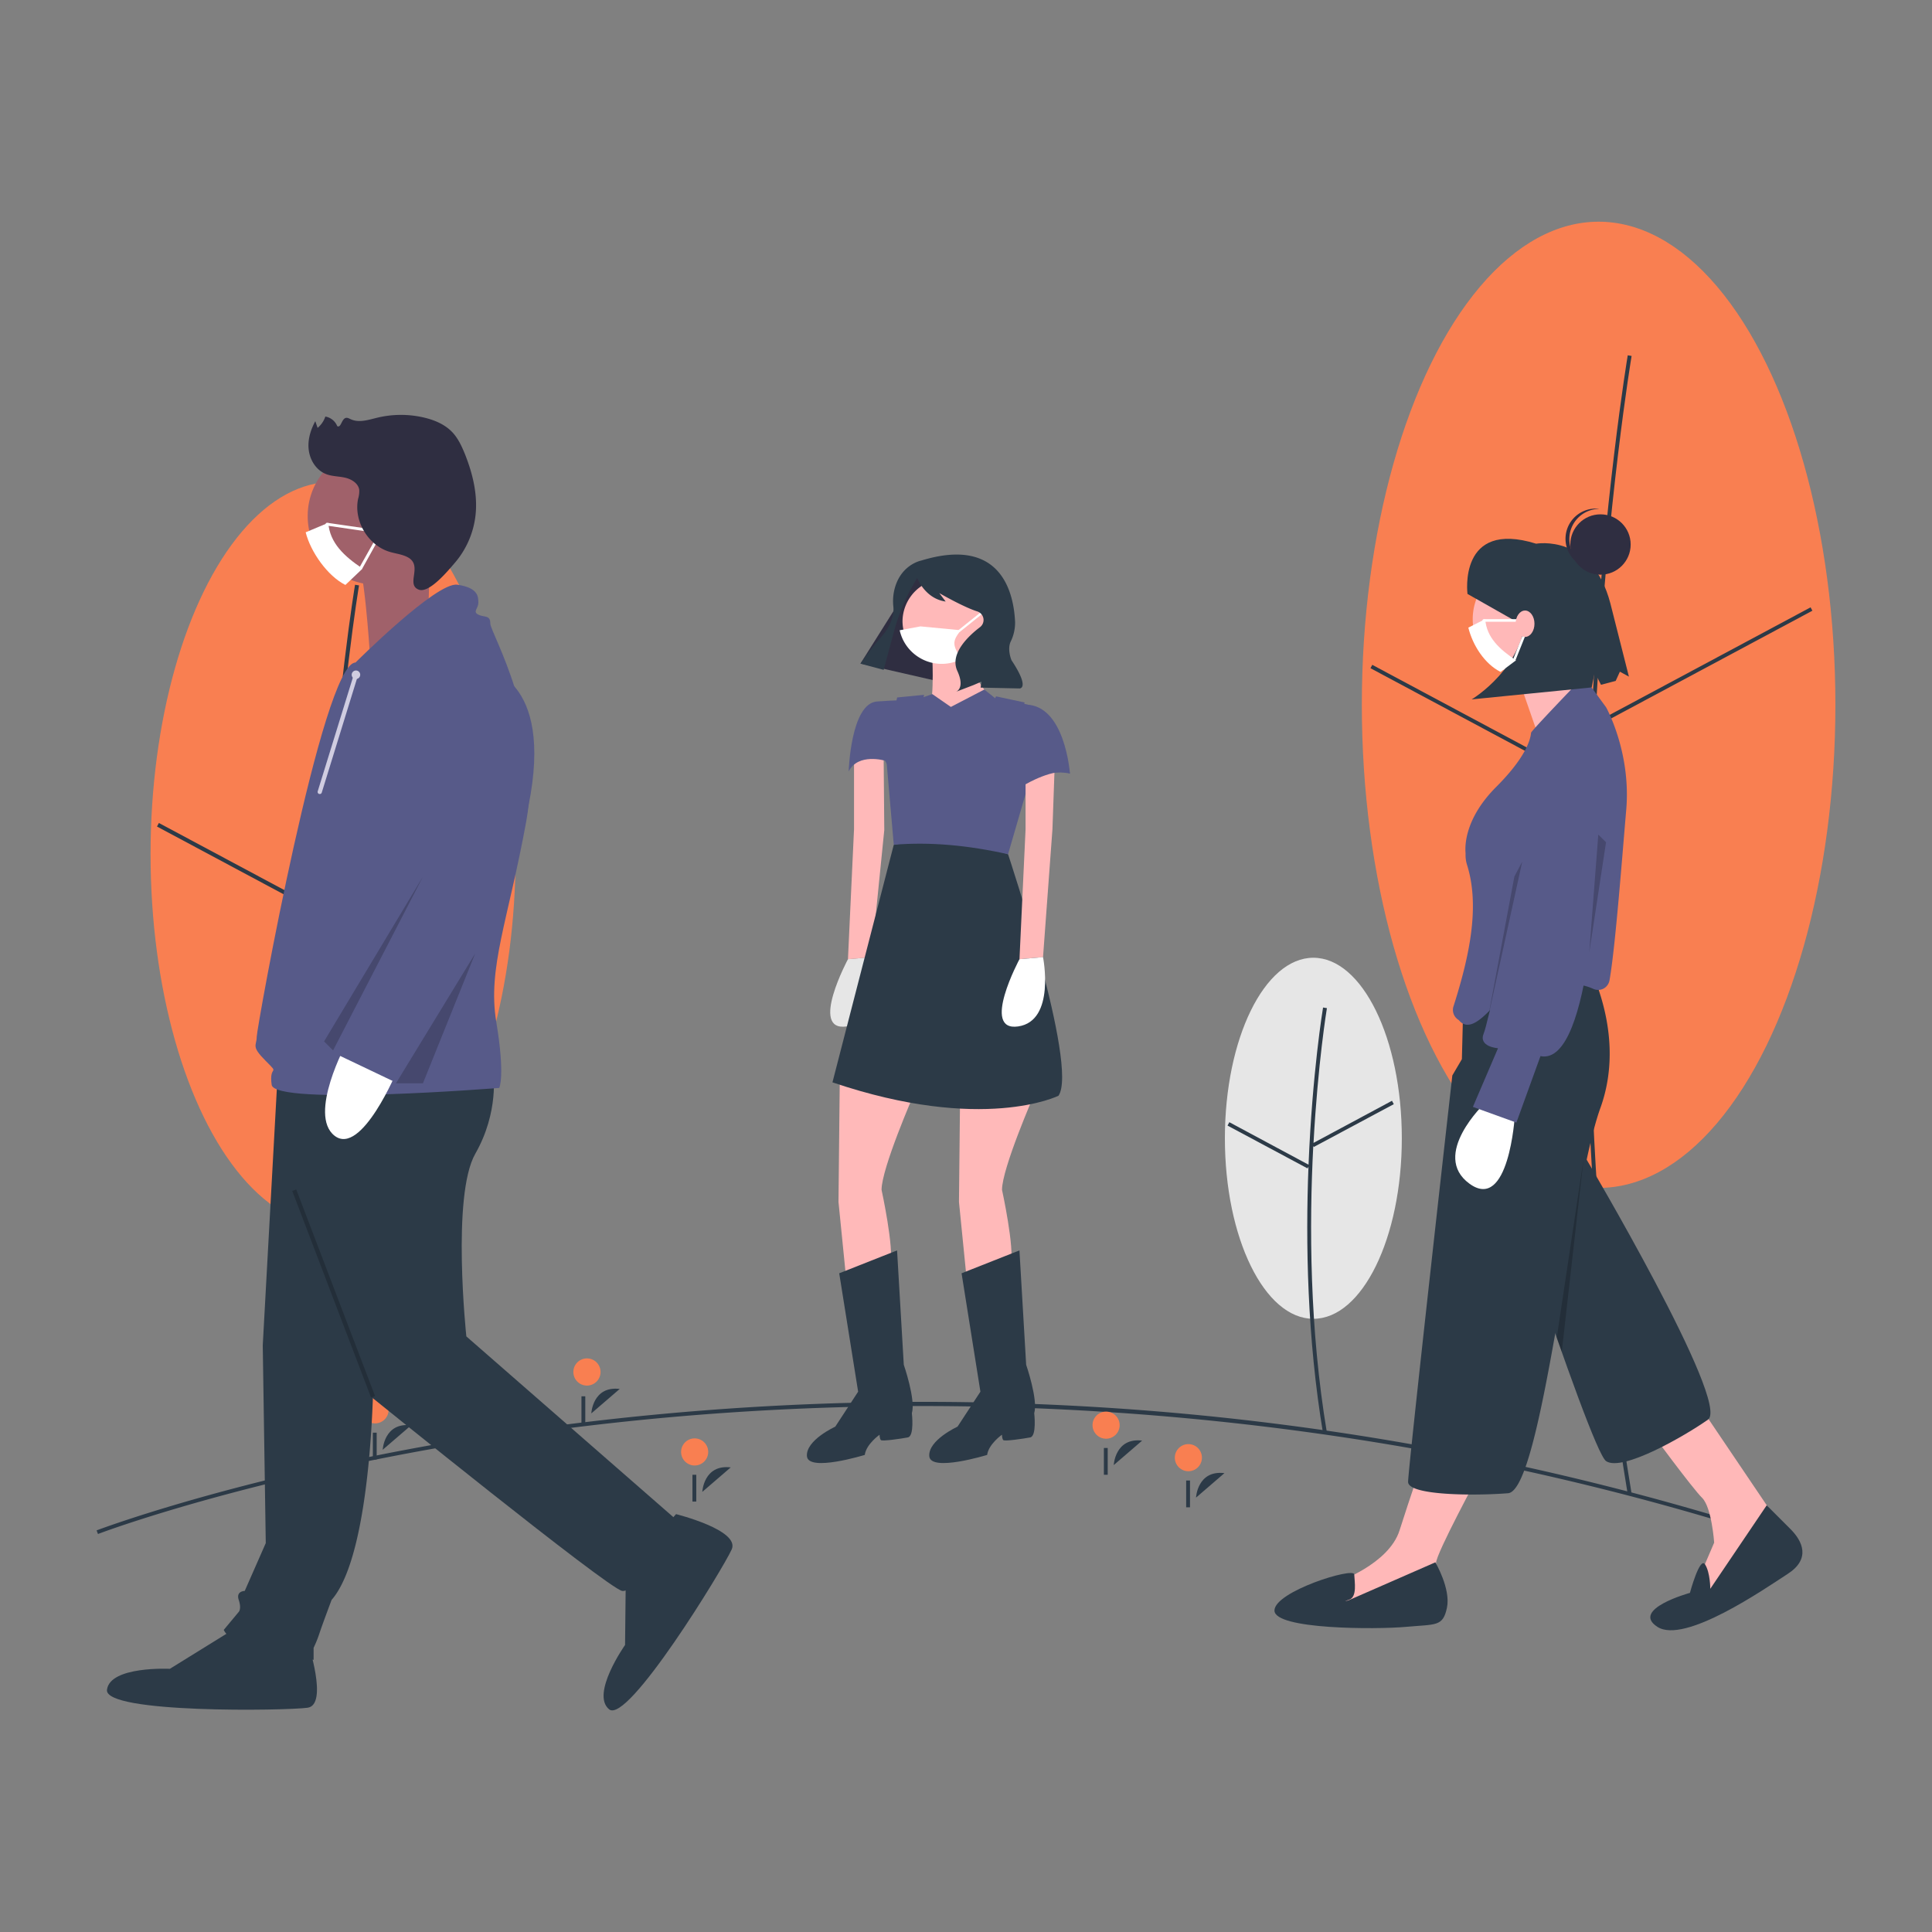 <svg id="Livello_1" data-name="Livello 1" xmlns="http://www.w3.org/2000/svg" viewBox="0 0 1000 1000"><rect x="0" y="0" width="1000" height="1000" fill="#808080" stroke="none"/><defs><style>.cls-1{fill:#f97f51;}.cls-2{fill:#2c3a47;}.cls-3{fill:#3f3d56;}.cls-4{fill:#e6e6e6;}.cls-5{fill:#ffb8b8;}.cls-6{fill:#fff;}.cls-7{fill:#575a89;}.cls-8{opacity:0.2;isolation:isolate;}.cls-9{fill:#2f2e41;}.cls-10{fill:#ffb9b9;}.cls-11{fill:#a0616a;}.cls-12{fill:#d0cde1;}.cls-13{fill:none;}</style></defs><g id="Livello_2" data-name="Livello 2"><g id="Livello_1-2" data-name="Livello 1-2"><ellipse class="cls-1" cx="172.4" cy="442.16" rx="94.47" ry="192.75"/><path class="cls-2" d="M171.54,444.16c4.7-83.91,14.2-140.59,14.29-141.15l-2.06-.35c-.09.57-9.6,57.33-14.32,141.35-4.36,77.54-5.41,194.81,14.32,313.21l2.07-.35C166.14,638.72,167.19,521.58,171.54,444.16Z"/><rect class="cls-3" x="166.19" y="425.78" width="96.88" height="2.09" transform="translate(-176.03 151.81) rotate(-28.16)"/><rect class="cls-2" x="123.42" y="401.3" width="2.09" height="96.88" transform="translate(-330.82 347.38) rotate(-61.86)"/><ellipse class="cls-1" cx="827.44" cy="364.81" rx="122.56" ry="250.06"/><path class="cls-2" d="M826,367.32C832.07,258.5,844.39,185,844.52,184.24l-2-.34c-.12.73-12.45,74.36-18.57,183.32-5.66,100.58-7,252.7,18.57,406.26l2-.31C819,619.78,820.31,467.83,826,367.32Z"/><rect class="cls-2" x="819.37" y="343.9" width="125.69" height="1.98" transform="translate(-58.34 457.17) rotate(-28.16)"/><rect class="cls-2" x="764.25" y="311.79" width="1.98" height="125.69" transform="translate(73.98 872.73) rotate(-61.86)"/><ellipse class="cls-4" cx="679.79" cy="589.17" rx="45.79" ry="93.44"/><path class="cls-2" d="M679.75,593.16l.27.51,41.4-22.16-.93-1.75-40.61,21.8c2.25-41.41,6.84-69.2,6.93-69.75l-2-.32c-.1.59-5.57,33.59-7.51,81.36l-41-22-.93,1.75,41.41,22.16.48-.92c-1.54,39.42-.67,88.71,7.55,138.08l2-.32C677.81,687.8,677.61,634.07,679.75,593.16Z"/><path class="cls-2" d="M911.81,794C667.9,716.8,446.75,720.94,304.17,738,149.71,756.43,51.68,793.61,50.71,794L50,792.13c1-.37,99.22-37.64,253.94-56.15a1473.36,1473.36,0,0,1,274.26-7,1430.44,1430.44,0,0,1,334.2,63.14Z"/><path class="cls-2" d="M363.51,772.19s.68-14.34,14.71-12.67"/><circle class="cls-1" cx="359.55" cy="751.52" r="7.02"/><rect class="cls-2" x="358.41" y="763.34" width="1.98" height="13.87"/><path class="cls-2" d="M619.06,775.16s.68-14.34,14.71-12.67"/><circle class="cls-1" cx="615.1" cy="754.49" r="7.02"/><rect class="cls-2" x="613.96" y="766.31" width="1.98" height="13.87"/><path class="cls-2" d="M198.09,750.39s.69-14.33,14.71-12.66"/><circle class="cls-1" cx="194.13" cy="729.73" r="7.02"/><rect class="cls-2" x="192.99" y="741.55" width="1.98" height="13.87"/><path class="cls-2" d="M306.06,731.57s.68-14.33,14.71-12.66"/><circle class="cls-1" cx="303.78" cy="710.08" r="7.04" transform="translate(-423.63 969.62) rotate(-86.47)"/><rect class="cls-2" x="300.96" y="722.73" width="1.98" height="13.87"/><path class="cls-2" d="M576.47,758.32s.68-14.33,14.71-12.67"/><circle class="cls-1" cx="572.51" cy="737.66" r="7.02"/><rect class="cls-2" x="571.37" y="749.47" width="1.98" height="13.87"/><path class="cls-5" d="M881,729.58,921.81,790l-38,38-5-9.84,8.44-19.69S886,780.19,881,775.28s-26.74-34.45-26.74-34.45Z"/><path class="cls-2" d="M829,534.17s7.73,12.25-8.42,64.93c0,0,75.41,127.27,63.46,135.7s-44.28,27.1-52.71,21.49-69.79-196.12-69.79-196.12Z"/><path class="cls-2" d="M914.44,779.14l12.3,12.3c6.33,6.32,10.54,15.46-1.4,23.19s-53.42,36.55-67.48,27.42,16.84-17.58,16.84-17.58,5.11-19,7.83-14.74,2.71,12.63,2.71,12.63Z"/><path class="cls-5" d="M765.78,762.62S743.29,804.14,743.29,809s1.41,19,1.41,19l-42.88,10.54-14.76-7,5-12.66s26.74-9.13,32.34-26.75,11.95-35.84,11.95-35.84Z"/><circle class="cls-5" cx="791.79" cy="320.5" r="29.52"/><path class="cls-5" d="M784.06,345.8l14.08,40.5L829,372.51S808,340.18,808,336Z"/><path class="cls-2" d="M779.84,489.9h37.25s26.75,40.77,11.25,83.64c-2.37,6.56-4.72,15.77-7.07,26.63-5.4,25-10.76,58.89-16.27,90-7.74,43.72-15.73,82-24.43,82.72-17.57,1.4-51.74,1.17-51.74-5.86s22.89-210.38,22.89-210.38l4.95-8.43.93-36.75A22.16,22.16,0,0,1,779.84,489.9Z"/><path class="cls-2" d="M742.93,808.66s8.09,13.7,6,23.54-5.62,8.44-21.08,9.85-68.19,1.4-68.19-8.44,41.13-22.62,41.3-18.69,1.58,11.66-2.64,13.07-.35.35-.35.35Z"/><path class="cls-6" d="M784.06,577.63s-3.06,49.93-23.45,35.06S768.54,571,768.54,571Z"/><path class="cls-7" d="M824.76,511.87a6,6,0,0,0,6.06-.71,6.18,6.18,0,0,0,2.3-4c3-17,6.54-64.11,8.61-87.94,2.59-29.9-10.36-53.06-10.47-53.2l-7.67-10.46a6,6,0,0,0-7.18-2s-23.84,24.77-23.93,25.7c-.38,4.1-3.21,13.18-18,28-16.17,16.18-16.27,30.3-15.91,34.25v.77a17.12,17.12,0,0,0,.72,5.23c6.78,21.38,1.47,47-7.06,73.67a6.05,6.05,0,0,0,2.43,6.54c2.5,1.69-.49-.83.4.26,5.87,7.2,14.32-2.83,24-13.78,3.37-3.82,7.18-8.14,11.69-12.63,6.18-6.19,18,7.92,23.5,7.92A25.68,25.68,0,0,1,824.76,511.87Z"/><path class="cls-7" d="M828,377s15.44,13,6.67,29.91-7.6,29.34-7.6,29.34-2.34,116-29.72,110.39l-12.47,34.42-22.51-8.14,13-30.36S765,541.91,768,534.8c2.14-4.95,13.67-59.15,20.35-90.95,2.83-13.47,4.78-22.93,4.78-22.93S802,373.47,828,377Z"/><polygon class="cls-8" points="831.28 435.95 822.6 492.91 827.28 432 831.28 435.95"/><path class="cls-2" d="M759.57,307.42s-5-38.63,35.54-26c0,0,28.93-5.3,38.41,30.87l9.6,37.93-4.67-2.56-2.18,4.78-7.6,2L825.43,348l-1.57,7.81L761.73,362s27.83-16.46,28.27-45.95l-5.3,5.61Z"/><polygon class="cls-8" points="805.77 692.41 819.63 600.1 808.37 699.75 805.77 692.41"/><circle class="cls-9" cx="828.41" cy="281.84" r="15.62"/><path class="cls-9" d="M812.32,278a15.6,15.6,0,0,1,15.61-14.6c-.32,0-.64-.1-1-.12a15.62,15.62,0,0,0-2,31.18h1A15.6,15.6,0,0,1,812.32,278Z"/><polygon class="cls-8" points="783.84 453.7 770.09 527.36 787.9 446 783.84 453.7"/><path class="cls-6" d="M784.69,341.78l-8,6c-8.25-4.15-14.43-13.76-16.68-22.92l8.73-4.41C769.41,329.83,776.05,336.05,784.69,341.78Z"/><path class="cls-6" d="M788,321.82h-20a.67.67,0,0,1,0-1.34h20a.67.67,0,0,1,.67.67A.68.68,0,0,1,788,321.82Z"/><path class="cls-6" d="M784,341.78a.66.66,0,0,1-.66-.67h0a.4.4,0,0,1,0-.24l5.31-13.31a.68.68,0,0,1,.87-.37.67.67,0,0,1,.37.87h0l-5.33,13.3A.65.65,0,0,1,784,341.78Z"/><ellipse class="cls-5" cx="789.36" cy="322.84" rx="4.88" ry="6.83"/><polygon class="cls-9" points="445.4 343.43 497.39 355.33 519.36 313.89 474.9 296.54 445.4 343.43"/><path class="cls-10" d="M473,566.42s-16.71,38.29-16.71,49.43c0,0,6.61,30.29,4.52,38.63l-7.31,15.67-15.32-6.27L434,622.11l.7-66.85Z"/><path class="cls-10" d="M482.43,337.36s1.39,23-1.4,29.93,10.45,20.2,10.45,20.2l20.89-27.16s-13.93-13.93-10.45-29.24Z"/><path class="cls-4" d="M438.91,496.47s-20.2,37.64-.7,34.81,12.88-35.86,12.88-35.86"/><polyline class="cls-10" points="451.09 495.42 457.7 429.62 457.36 389.58 442.04 392.36 442.04 429.27 438.9 496.47"/><path class="cls-2" d="M434.38,659.05l29.94-11.84,3.48,59.2s6.27,18.09,4.18,25.06c0,0,1.4,11.88-2.09,12.54s-13.22,2.09-13.93,1.38-.69-2.78-.69-2.78-6.94,4.87-7.66,10.45c0,0-29.25,9-29.94.69s14.67-15.32,14.67-15.32l11.83-18.1Z"/><path class="cls-10" d="M535.35,566.42s-16.71,38.29-16.71,49.43c0,0,6.62,30.29,4.53,38.63l-7.31,15.67-15.33-6.27-4.17-41.77.7-66.85Z"/><path class="cls-2" d="M497.71,659.05l29.95-11.84,3.48,59.2s6.26,18.09,4.17,25.06c0,0,1.4,11.88-2.09,12.54s-13.22,2.09-13.91,1.38-.71-2.78-.71-2.78-6.93,4.87-7.65,10.45c0,0-29.25,9-29.95.69s14.62-15.32,14.62-15.32l11.84-18.1Z"/><path class="cls-10" d="M511.68,321.34a22.29,22.29,0,0,1-44,4.88,21.66,21.66,0,0,1-.54-4.88,22.29,22.29,0,0,1,44.57,0Z"/><path class="cls-7" d="M492.17,365.91l17.3-9,7.77,6.2s18.82-.7,25.76,7.66,10.78,29.6,10.78,29.6-23-4.89-20.18,14.62l-4.19-11.15-3.83,9.4-46.66,16-20.83-35.51s-13.93-4.18-18.82,5.57c0,0,1.05-35.17,14.63-36.21,9.12-.7,16-.7,16-.7l7.66-1.39,5-1.74Z"/><path class="cls-2" d="M521.77,442.15s36.55,109.67,26.11,125c0,0-39,19.49-117-6.93L462.6,437.3Q491.78,431.32,521.77,442.15Z"/><path class="cls-7" d="M521.77,442.15l10.28-35.36c-12.34-13.42-1.68-43.18-1.68-43.18l-14.86-3.19s-14.95,40.3-30.26,35.43-6.93-36.21-6.93-36.21L464.39,361l-6.3,24.37,4.53,51.87C481.46,435.67,501.26,437.54,521.77,442.15Z"/><polyline class="cls-10" points="539.87 495.42 544.74 429.27 546.14 389.58 530.83 392.36 530.83 429.27 527.68 496.47"/><path class="cls-6" d="M527.68,496.47s-20.19,37.64-.69,34.81,12.88-35.86,12.88-35.86"/><path class="cls-7" d="M553.79,400.38s-2.47-35.77-23.16-35.66v41.35S546.14,396.89,553.79,400.38Z"/><path class="cls-6" d="M496.51,327.1a.58.58,0,0,1-.35-1L507.53,317a.56.56,0,0,1,.78.07h0a.57.57,0,0,1-.07.8h0L496.88,327A.59.59,0,0,1,496.51,327.1Z"/><path class="cls-6" d="M497.38,340.73c-.25.3-.5.61-.77.9a22.3,22.3,0,0,1-29.5-11.09,23.56,23.56,0,0,1-1.44-4.32l10.77-2,20.94,2C492.58,332.06,493.16,334.08,497.38,340.73Z"/><path class="cls-2" d="M476.81,290.15s-11.52,2.17-14.18,16.53a26.1,26.1,0,0,0-.23,7.33c.27,2.77-.12,8.61-6.12,15.49a150.84,150.84,0,0,0-10.9,14h0l12,3.21,5.38-19.94a102.35,102.35,0,0,1,11.88-27.4l.12-.17s4,10.68,14.71,12.15L486.19,307s12.53,7.24,19.62,9.46a4.66,4.66,0,0,1,1.51,8.1l-.16.12c-5.22,4-15.85,13.42-11.66,22.57s-.69,10.82-.69,10.82l9-3.45,4.14-1.77-.37,3.06,20.21.43s5.46,0-4.24-14.61c0,0-2.34-5.47-.42-9.64A22.21,22.21,0,0,0,525.41,322C524.75,307.25,518.56,277.35,476.81,290.15Z"/><path class="cls-2" d="M193.33,708.76s0,94.56-21.7,119.36c0,0-4.66,12.4-6.21,17.06a63.74,63.74,0,0,1-3.1,7.74v6.2s-41.85-4.64-46.5-15.5l7.75-9.3s1.55-1.55,0-6.2,3.1-4.65,3.1-4.65l10.89-24.76L136,696.36l7.75-141.06,66.65-3.1Z"/><path class="cls-2" d="M159.22,849.82s10.9,32.56,0,34.1S53.81,887,55.37,874.62s32.55-10.84,32.55-10.84l32.55-20.16Z"/><path class="cls-2" d="M255.32,555.3s3.1,20.16-9.3,41.86-4.64,94.56-4.64,94.56L351.43,787.8S329.73,825,322,823.45,191.77,722.72,191.77,722.72L143.72,561.46Z"/><path class="cls-2" d="M349.92,783.71S383.23,792,378.72,802s-53.8,90.69-63.45,82.74,8.26-33.3,8.26-33.3l.41-38.29Z"/><path class="cls-11" d="M230.52,267A35.66,35.66,0,0,1,188,302a34.51,34.51,0,0,1-9.16-3.15,35.71,35.71,0,0,1-18.57-23.3,34.94,34.94,0,0,1-1-8.52,35.66,35.66,0,0,1,71.32,0v0Z"/><path class="cls-11" d="M222.92,279.56l-1.56,45.88-30,11.89s-3-47-7.1-49.58S222.92,279.56,222.92,279.56Z"/><path class="cls-7" d="M184,342.94s41.85-41.85,52.69-40.3,10.9,6.2,10.9,9.3-3.1,4.65,0,6.2,6.2,0,6.2,4.65,27.9,51.15,18.6,102.31S252.22,501,256.88,529s1.54,34.11,1.54,34.11-116.25,9.3-117.8-1.6,4.65-4.64-3.1-12.4-4.65-7.74-4.65-12.4S167,342.94,184,342.94Z"/><path class="cls-6" d="M205.73,553.76s-18.6,45-32.56,34.1,6.2-48.06,6.2-48.06Z"/><path class="cls-7" d="M250.68,346s36.42,4.17,22.86,71.07-66.27,144.35-66.27,144.35l-35.65-17L218.17,453l-10.9-57.36S201.07,341.39,250.68,346Z"/><polygon class="cls-8" points="218.9 453.77 167.74 539.03 172.4 543.68 218.9 453.77"/><polygon class="cls-8" points="245.97 493.5 204.95 560.73 218.9 560.73 245.97 493.5"/><rect class="cls-8" x="171.59" y="612.28" width="2.21" height="114.46" transform="translate(-227.28 105.52) rotate(-20.88)"/><circle class="cls-12" cx="184.24" cy="349.25" r="2.21"/><line class="cls-13" x1="184.24" y1="349.25" x2="165.49" y2="409.89"/><path class="cls-12" d="M165.49,411a1.1,1.1,0,0,0,1.06-.78l18.74-60.64a1.1,1.1,0,0,0-2.1-.65h0l-18.74,60.64a1.12,1.12,0,0,0,.74,1.39,1.1,1.1,0,0,0,.31,0Z"/><path class="cls-6" d="M187.68,294.29l-8.91,8.48c-9.19-4.61-18-17.06-20.55-27.26l11.69-4.89C170.72,281,178.11,287.93,187.68,294.29Z"/><path class="cls-6" d="M190,275.06h-.11l-20.72-3a.75.75,0,0,1-.63-.83h0a.74.74,0,0,1,.83-.63h0l20.72,3a.74.74,0,0,1,.61.85.73.73,0,0,1-.71.63Z"/><path class="cls-6" d="M187,294.29a.72.72,0,0,1-.74-.72h0a.68.68,0,0,1,.09-.37L193.21,281a.74.74,0,0,1,1-.29.76.76,0,0,1,.29,1h0l-6.81,12.25A.73.73,0,0,1,187,294.29Z"/><path class="cls-9" d="M211,288.41c-2.88-1.53-6.24-1.84-9.36-2.79-11.18-3.39-18.66-16-16.28-27.46a13.64,13.64,0,0,0,.59-4.53c-.42-3.39-3.88-5.56-7.2-6.35s-6.87-.66-10-1.91c-4.95-1.92-8.16-6.93-8.91-12.18s.84-10.55,3.36-15.18l1.19,3.46a12.85,12.85,0,0,0,4-5.86,8.08,8.08,0,0,1,6.16,4.95c1.92,1.13,2.2-3.54,4.33-4.22.89-.29,1.8.26,2.65.65,4.29,2,9.27.29,13.87-.82a52.25,52.25,0,0,1,24.24,0c5.3,1.27,10.53,3.47,14.32,7.38,3.11,3.21,5,7.36,6.7,11.51,4.07,10.22,6.75,21.29,5.4,32.21a45.61,45.61,0,0,1-10.73,24.16c-3.08,3.54-13.09,15.85-18.58,13.77C209.81,302.52,219.14,292.71,211,288.41Z"/></g></g></svg>